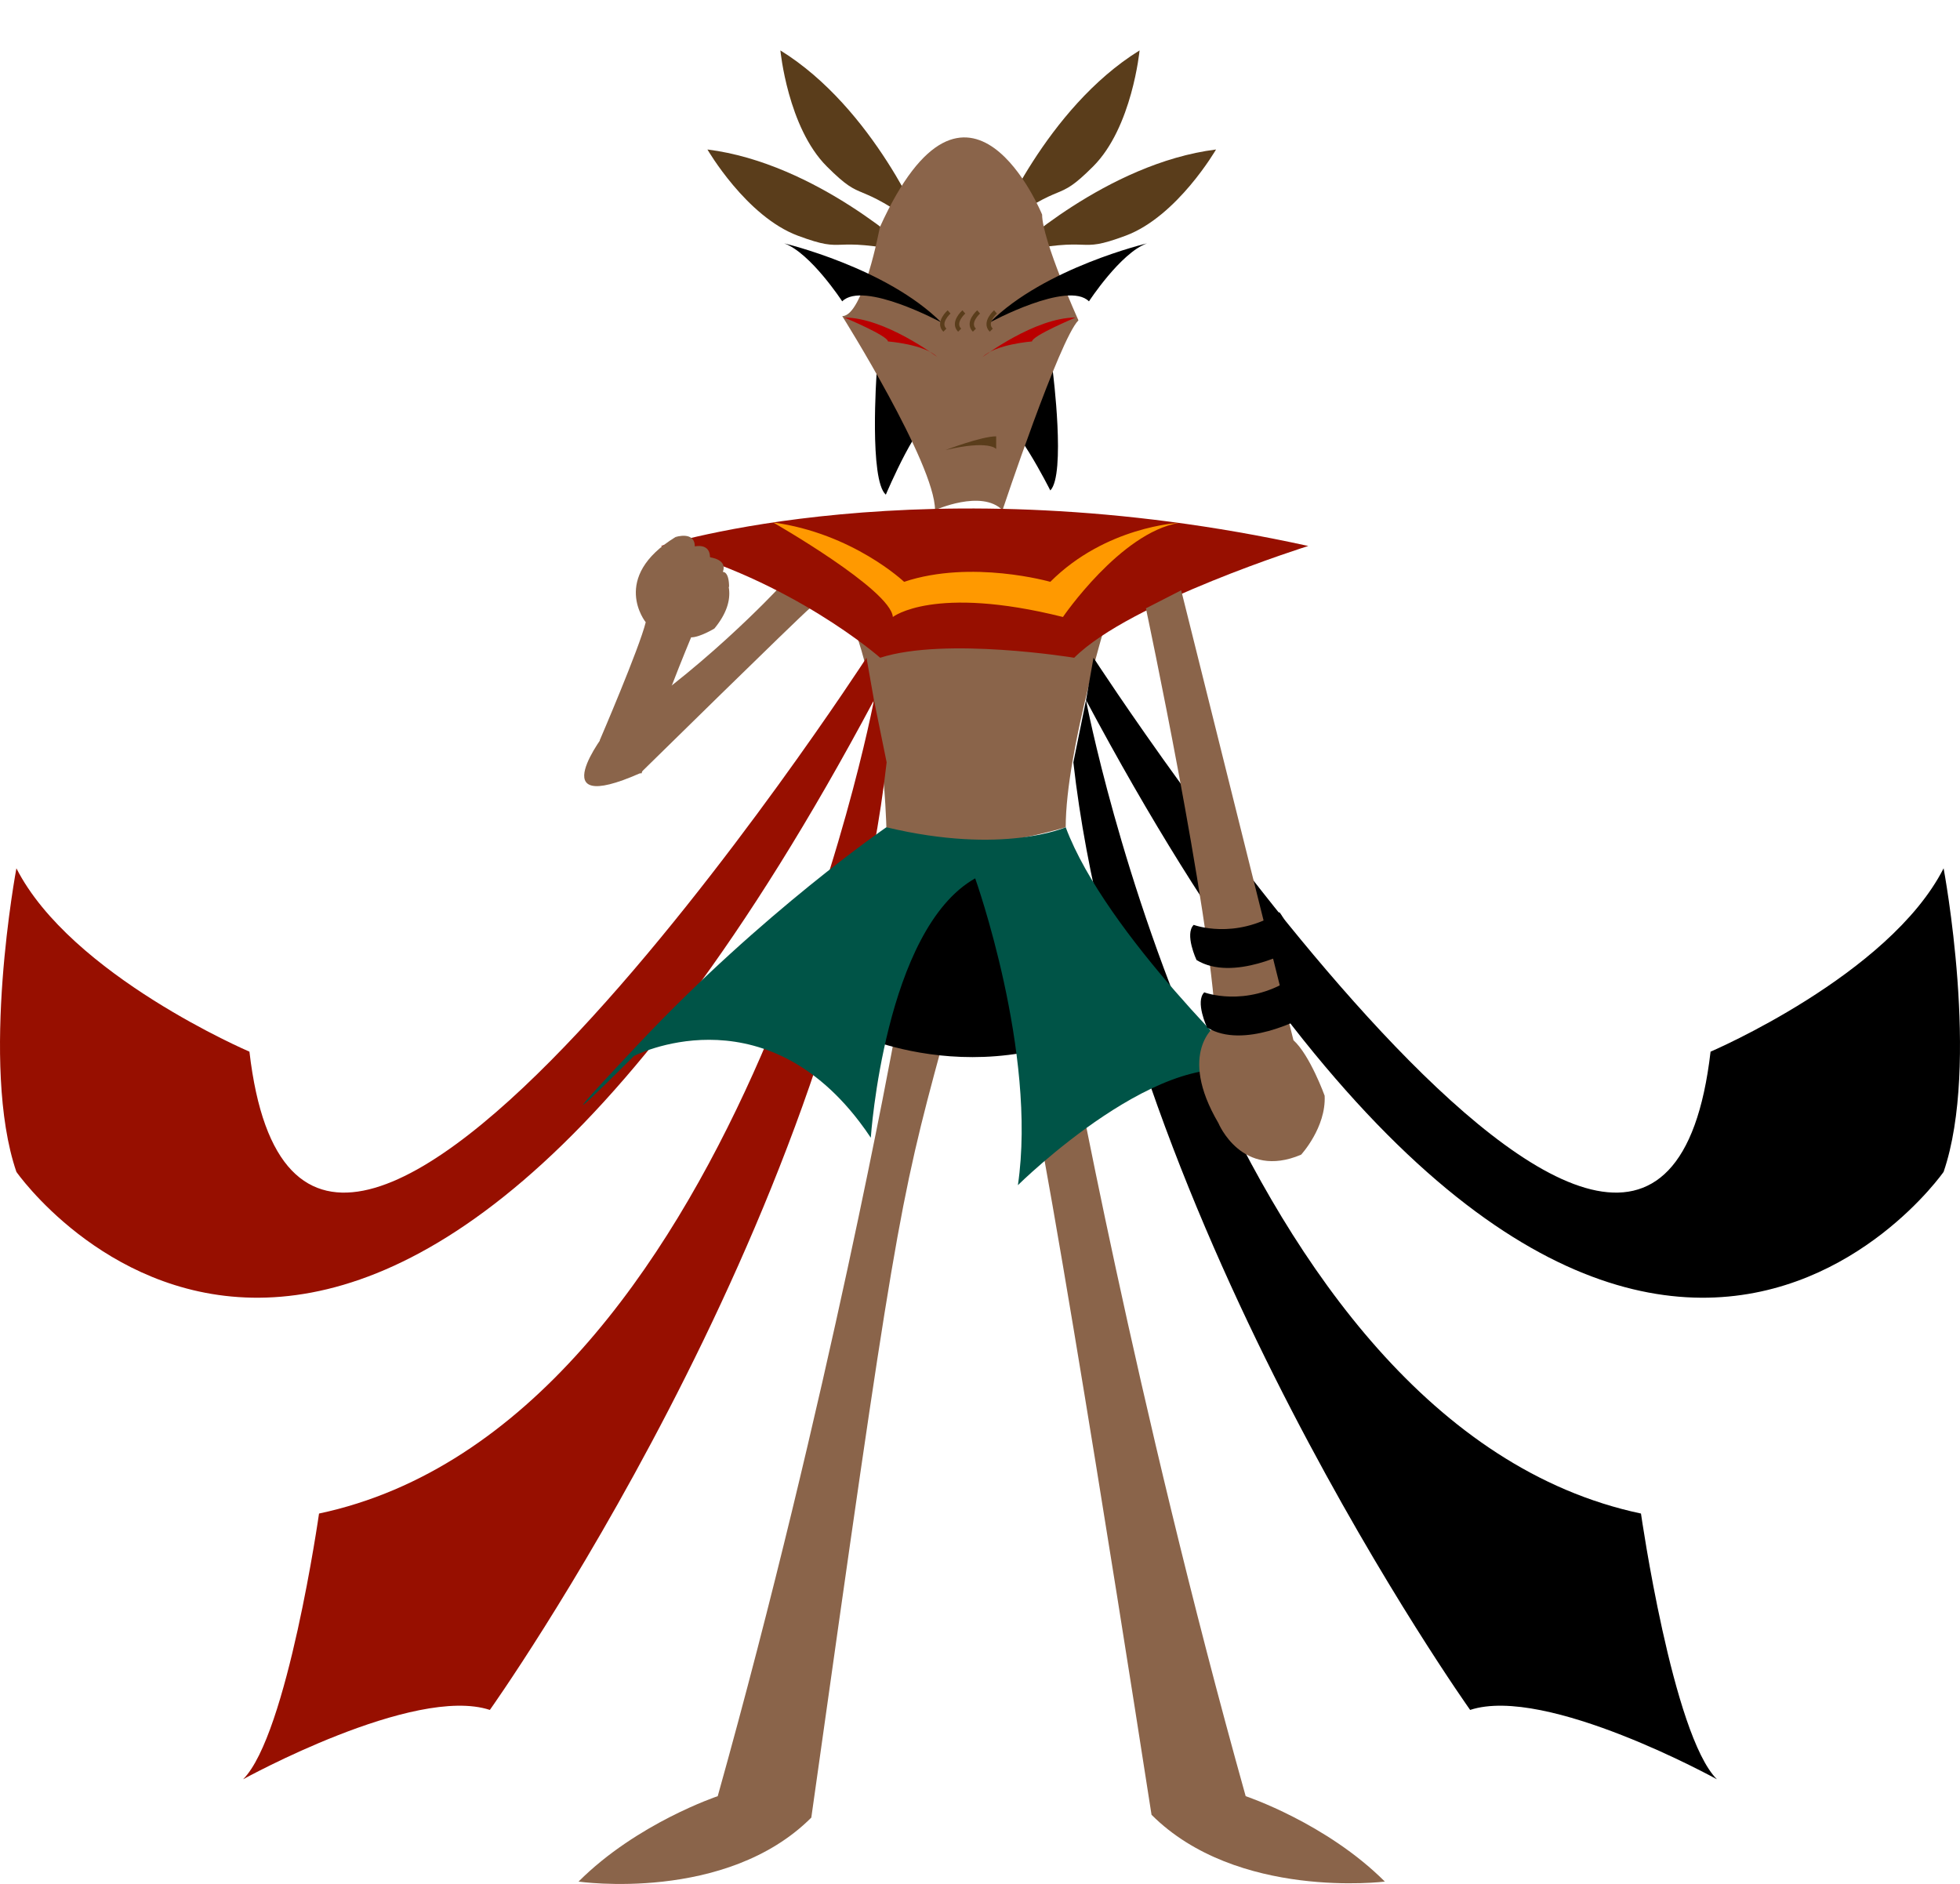 <?xml version="1.0" encoding="UTF-8" standalone="no"?>
<!-- Created with Inkscape (http://www.inkscape.org/) -->

<svg
   xmlns:dc="http://purl.org/dc/elements/1.1/"
   xmlns:cc="http://creativecommons.org/ns#"
   xmlns:rdf="http://www.w3.org/1999/02/22-rdf-syntax-ns#"
   xmlns:svg="http://www.w3.org/2000/svg"
   xmlns="http://www.w3.org/2000/svg"
   xmlns:sodipodi="http://sodipodi.sourceforge.net/DTD/sodipodi-0.dtd"
   xmlns:inkscape="http://www.inkscape.org/namespaces/inkscape"
   width="513.769"
   height="493.827"
   id="svg9961"
   version="1.1"
   inkscape:version="0.48.0 r9654"
   sodipodi:docname="mage with anubis staff.svg">
  <defs
     id="defs9963">
    <linearGradient
       x1="0"
       y1="0"
       x2="1"
       y2="0"
       gradientUnits="userSpaceOnUse"
       gradientTransform="matrix(-80.555,-5.661,-5.661,80.555,879.754,352.573)"
       spreadMethod="pad"
       id="linearGradient7063">
      <stop
         style="stop-opacity:1;stop-color:#fff59e"
         offset="0"
         id="stop7065" />
      <stop
         style="stop-opacity:1;stop-color:#ff5900"
         offset="0.25"
         id="stop7067" />
      <stop
         style="stop-opacity:1;stop-color:#b50000"
         offset="0.5"
         id="stop7069" />
      <stop
         style="stop-opacity:1;stop-color:#610000"
         offset="0.75"
         id="stop7071" />
      <stop
         style="stop-opacity:1;stop-color:#000000"
         offset="1"
         id="stop7073" />
    </linearGradient>
    <clipPath
       clipPathUnits="userSpaceOnUse"
       id="clipPath7039">
      <path
         inkscape:connector-curvature="0"
         d="M 0,800 1280,800 1280,0 0,0 0,800 z"
         id="path7041" />
    </clipPath>
    <linearGradient
       x1="0"
       y1="0"
       x2="1"
       y2="0"
       gradientUnits="userSpaceOnUse"
       gradientTransform="matrix(25.944,34.351,34.351,-25.944,826.907,367.795)"
       spreadMethod="pad"
       id="linearGradient7021">
      <stop
         style="stop-opacity:1;stop-color:#fff59e"
         offset="0"
         id="stop7023" />
      <stop
         style="stop-opacity:1;stop-color:#ff5900"
         offset="0.25"
         id="stop7025" />
      <stop
         style="stop-opacity:1;stop-color:#b50000"
         offset="0.5"
         id="stop7027" />
      <stop
         style="stop-opacity:1;stop-color:#610000"
         offset="0.75"
         id="stop7029" />
      <stop
         style="stop-opacity:1;stop-color:#000000"
         offset="1"
         id="stop7031" />
    </linearGradient>
  </defs>
  <sodipodi:namedview
     id="base"
     pagecolor="#ffffff"
     bordercolor="#666666"
     borderopacity="1.0"
     inkscape:pageopacity="0.0"
     inkscape:pageshadow="2"
     inkscape:zoom="0.7"
     inkscape:cx="368.43876"
     inkscape:cy="173.93859"
     inkscape:document-units="px"
     inkscape:current-layer="layer1"
     showgrid="false"
     inkscape:window-width="1366"
     inkscape:window-height="706"
     inkscape:window-x="-8"
     inkscape:window-y="-8"
     inkscape:window-maximized="1"
     fit-margin-top="0"
     fit-margin-left="0"
     fit-margin-right="0"
     fit-margin-bottom="0" />
  <g
     inkscape:label="Layer 1"
     inkscape:groupmode="layer"
     id="layer1"
     transform="translate(-403.115,-239.735)">
    <g
       id="g6889"
       transform="matrix(1.25,0,0,-1.25,637.612,511.439)">
      <path
         d="m 0,0 c 0,0 -13.875,-76.378 -37.09,-159.288 0,0 -16.914,-5.637 -29.185,-17.909 0,0 30.903,-4.491 48.811,13.418 17.179,121.98 18.35,128.688 27.409,161.912"
         style="fill:#8a644a;fill-opacity:1;fill-rule:nonzero;stroke:none"
         id="path6891"
         inkscape:connector-curvature="0" />
    </g>
    <g
       id="g6893"
       transform="matrix(1.25,0,0,-1.25,683.277,511.439)">
      <path
         d="m 0,0 c 0,0 13.879,-76.378 37.091,-159.288 0,0 16.914,-5.637 29.185,-17.909 0,0 -31.021,-3.902 -48.928,14.007 0,0 -21.927,141.65 -27.29,161.323"
         style="fill:#8a644a;fill-opacity:1;fill-rule:nonzero;stroke:none"
         id="path6895"
         inkscape:connector-curvature="0" />
    </g>
    <g
       id="g6897"
       transform="matrix(1.25,0,0,-1.25,625.547,509.983)">
      <path
         d="m 0,0 c 0,0 30.557,-15.539 61.468,5.748 2.596,1.789 0,3.06 0,3.06 0,0 -19.457,25.243 -19.457,27.895 0,0 -29.629,-5.306 -34.935,0 C 7.076,36.703 8.402,2.653 0,0"
         style="fill:#000000;fill-opacity:1;fill-rule:nonzero;stroke:none"
         id="path6899"
         inkscape:connector-curvature="0" />
    </g>
    <g
       id="g6901"
       transform="matrix(1.25,0,0,-1.25,625.022,399.692)">
      <path
         d="m 0,0 c 0,0 34.386,24.403 55.152,0 0,0 -9.195,-29.419 -9.195,-45.508 0,0 -28.806,-8.801 -37.609,0 0,0 -0.63,29.133 -8.348,45.508"
         style="fill:#8a644a;fill-opacity:1;fill-rule:nonzero;stroke:none"
         id="path6903"
         inkscape:connector-curvature="0" />
    </g>
    <g
       id="g6905"
       transform="matrix(1.25,0,0,-1.25,664.24,299.933)">
      <path
         d="m 0,0 c 0,0 10.392,25.426 30.07,37.587 0,0 -1.547,-16.141 -9.729,-24.322 C 12.161,5.085 15.035,11.054 0,0"
         style="fill:#5a3d1b;fill-opacity:1;fill-rule:nonzero;stroke:none"
         id="path6907"
         inkscape:connector-curvature="0" />
    </g>
    <g
       id="g6909"
       transform="matrix(1.25,0,0,-1.25,645.263,299.933)">
      <path
         d="m 0,0 c 0,0 -10.392,25.426 -30.07,37.587 0,0 1.548,-16.141 9.729,-24.322 C -12.16,5.085 -15.034,11.054 0,0"
         style="fill:#5a3d1b;fill-opacity:1;fill-rule:nonzero;stroke:none"
         id="path6911"
         inkscape:connector-curvature="0" />
    </g>
    <g
       id="g6913"
       transform="matrix(1.25,0,0,-1.25,642.273,306.025)">
      <path
         d="m 0,0 c 0,0 -20.021,18.806 -42.975,21.684 0,0 8.12,-14.037 18.96,-18.076 C -13.174,-0.431 -18.27,3.804 0,0"
         style="fill:#5a3d1b;fill-opacity:1;fill-rule:nonzero;stroke:none"
         id="path6915"
         inkscape:connector-curvature="0" />
    </g>
    <g
       id="g6917"
       transform="matrix(1.25,0,0,-1.25,668.153,306.025)">
      <path
         d="m 0,0 c 0,0 20.022,18.806 42.975,21.684 0,0 -8.119,-14.037 -18.958,-18.076 C 13.175,-0.431 18.27,3.804 0,0"
         style="fill:#5a3d1b;fill-opacity:1;fill-rule:nonzero;stroke:none"
         id="path6919"
         inkscape:connector-curvature="0" />
    </g>
    <g
       id="g6921"
       transform="matrix(1.25,0,0,-1.25,668.662,338.353)">
      <path
         d="m 0,0 c 0,0 5.634,1.898 8.345,0.951 0,0 2.746,-21.626 -0.532,-24.902 0,0 -8.296,16.531 -10.686,14.141 0,0 0.81,9.227 2.873,9.81"
         style="fill:#000000;fill-opacity:1;fill-rule:nonzero;stroke:none"
         id="path6923"
         inkscape:connector-curvature="0" />
    </g>
    <g
       id="g6925"
       transform="matrix(1.25,0,0,-1.25,643.385,338.118)">
      <path
         d="m 0,0 c 0,0 -5.756,1.484 -8.391,0.342 0,0 -1.572,-22.334 1.935,-25.366 0,0 7.476,17.659 10.032,15.448 0,0 -1.476,9.142 -3.576,9.576"
         style="fill:#000000;fill-opacity:1;fill-rule:nonzero;stroke:none"
         id="path6927"
         inkscape:connector-curvature="0" />
    </g>
    <g
       id="g6929"
       transform="matrix(1.25,0,0,-1.25,633.746,299.288)">
      <path
         d="m 0,0 c 0,0 -3.463,-18.647 -7.886,-18.647 0,0 19.458,-30.956 19.458,-40.683 0,0 9.728,4.421 14.151,0 0,0 11.939,35.818 15.919,39.799 0,0 -7.614,16.867 -7.614,22.174 C 34.028,2.643 18.496,40.759 0,0"
         style="fill:#8a644a;fill-opacity:1;fill-rule:nonzero;stroke:none"
         id="path6931"
         inkscape:connector-curvature="0" />
    </g>
    <g
       id="g6933"
       transform="matrix(1.25,0,0,-1.25,660.741,333.284)">
      <path
         d="m 0,0 c 0,0 10.907,8.255 19.456,8.255 0,0 -9.139,-3.834 -9.139,-5.013 C 10.317,3.242 2.653,2.654 0,0"
         style="fill:#ba0000;fill-opacity:1;fill-rule:nonzero;stroke:none"
         id="path6935"
         inkscape:connector-curvature="0" />
    </g>
    <g
       id="g6937"
       transform="matrix(1.25,0,0,-1.25,648.764,333.284)">
      <path
         d="m 0,0 c 0,0 -10.91,8.255 -19.459,8.255 0,0 9.141,-3.834 9.141,-5.013 0,0 7.664,-0.588 10.318,-3.242"
         style="fill:#ba0000;fill-opacity:1;fill-rule:nonzero;stroke:none"
         id="path6939"
         inkscape:connector-curvature="0" />
    </g>
    <g
       id="g6941"
       transform="matrix(1.25,0,0,-1.25,662.583,324.256)">
      <path
         d="m 0,0 c 0,0 16.361,8.845 20.783,4.424 0,0 6.633,10.169 12.16,12.159 C 32.943,16.583 11.498,11.496 0,0"
         style="fill:#000000;fill-opacity:1;fill-rule:nonzero;stroke:none"
         id="path6943"
         inkscape:connector-curvature="0" />
    </g>
    <g
       id="g6945"
       transform="matrix(1.25,0,0,-1.25,649.862,324.256)">
      <path
         d="m 0,0 c 0,0 -16.361,8.845 -20.783,4.424 0,0 -6.633,10.169 -12.16,12.159 0,0 21.446,-5.087 32.943,-16.583"
         style="fill:#000000;fill-opacity:1;fill-rule:nonzero;stroke:none"
         id="path6947"
         inkscape:connector-curvature="0" />
    </g>
    <g
       id="g6949"
       transform="matrix(1.25,0,0,-1.25,650.975,357.701)">
      <path
         d="m 0,0 c 0,0 7.517,2.877 10.612,2.877 l 0,-2.654 C 10.612,0.223 9.171,2.165 0,0"
         style="fill:#5a3d1b;fill-opacity:1;fill-rule:nonzero;stroke:none"
         id="path6951"
         inkscape:connector-curvature="0" />
    </g>
    <g
       id="g6953"
       transform="matrix(1.25,0,0,-1.25,651.895,321.493)">
      <path
         d="M 0,0 C 0,0 -2.505,-2.21 -0.884,-3.831"
         style="fill:none;stroke:#5a3d1b;stroke-width:0.906;stroke-linecap:butt;stroke-linejoin:miter;stroke-miterlimit:4;stroke-opacity:1;stroke-dasharray:none"
         id="path6955"
         inkscape:connector-curvature="0" />
    </g>
    <g
       id="g6957"
       transform="matrix(1.25,0,0,-1.25,655.764,321.493)">
      <path
         d="M 0,0 C 0,0 -2.505,-2.21 -0.883,-3.831"
         style="fill:none;stroke:#5a3d1b;stroke-width:0.906;stroke-linecap:butt;stroke-linejoin:miter;stroke-miterlimit:4;stroke-opacity:1;stroke-dasharray:none"
         id="path6959"
         inkscape:connector-curvature="0" />
    </g>
    <g
       id="g6961"
       transform="matrix(1.25,0,0,-1.25,664.057,321.493)">
      <path
         d="M 0,0 C 0,0 -2.507,-2.21 -0.886,-3.831"
         style="fill:none;stroke:#5a3d1b;stroke-width:0.906;stroke-linecap:butt;stroke-linejoin:miter;stroke-miterlimit:4;stroke-opacity:1;stroke-dasharray:none"
         id="path6963"
         inkscape:connector-curvature="0" />
    </g>
    <g
       id="g6965"
       transform="matrix(1.25,0,0,-1.25,659.636,321.493)">
      <path
         d="M 0,0 C 0,0 -2.508,-2.21 -0.885,-3.831"
         style="fill:none;stroke:#5a3d1b;stroke-width:0.906;stroke-linecap:butt;stroke-linejoin:miter;stroke-miterlimit:4;stroke-opacity:1;stroke-dasharray:none"
         id="path6967"
         inkscape:connector-curvature="0" />
    </g>
    <g
       id="g6969"
       transform="matrix(1.25,0,0,-1.25,607.151,393.962)">
      <path
         d="m 0,0 c 0,0 -16.828,-18.127 -36.144,-30.113 0,0 -14.103,-18.056 7.189,-8.629 0,0 33.216,32.631 35.567,34.591 L 0,0 z"
         style="fill:#8a644a;fill-opacity:1;fill-rule:nonzero;stroke:none"
         id="path6971"
         inkscape:connector-curvature="0" />
    </g>
    <g
       id="g6973"
       transform="matrix(1.25,0,0,-1.25,576.352,382.847)">
      <path
         d="m 0,0 c 0,0 55.275,17.688 135.757,0 0,0 -37.365,-11.719 -49.084,-23.438 0,0 -26.975,4.421 -40.684,0 0,0 -18.572,16.361 -45.989,23.438"
         style="fill:#970f00;fill-opacity:1;fill-rule:nonzero;stroke:none"
         id="path6975"
         inkscape:connector-curvature="0" />
    </g>
    <g
       id="g6977"
       transform="matrix(1.25,0,0,-1.25,605.766,376.677)">
      <path
         d="m 0,0 c 0,0 24.659,-14.087 25.112,-19.825 0,0 8.549,6.78 35.67,0 0,0 12.03,17.635 24.293,19.726 0,0 -15.301,-0.711 -26.945,-12.355 0,0 -16.51,4.717 -30.659,0 0,0 -10.723,10.169 -27.471,12.454"
         style="fill:#ff9900;fill-opacity:1;fill-rule:nonzero;stroke:none"
         id="path6979"
         inkscape:connector-curvature="0" />
    </g>
    <g
       id="g6981"
       transform="matrix(1.25,0,0,-1.25,580.18,380.504)">
      <path
         d="m 0,0 c 0,0 4.047,1.333 4.047,-1.968 0,0 3.19,0.787 3.19,-2.289 0,0 3.737,-0.399 2.689,-3.061 0,0 1.315,0.218 1.315,-3.225"
         style="fill:#8a644a;fill-opacity:1;fill-rule:nonzero;stroke:none"
         id="path6983"
         inkscape:connector-curvature="0" />
    </g>
    <g
       id="g6985"
       transform="matrix(1.25,0,0,-1.25,630.248,412.145)">
      <path
         d="m 0,0 c 0,0 -117.908,-181.659 -129.399,-82.602 0,0 -37.455,16.011 -48.868,38.448 0,0 -7.737,-41.102 0,-63.657 0,0 71.989,-103.322 179.835,98.927 L 0,0 z"
         style="fill:#970f00;fill-opacity:1;fill-rule:nonzero;stroke:none"
         id="path6987"
         inkscape:connector-curvature="0" />
    </g>
    <g
       id="g6989"
       transform="matrix(1.25,0,0,-1.25,632.208,423.25)">
      <path
         d="m 0,0 c 0,0 -28.808,-151.995 -116.373,-170.572 0,0 -6.633,-46.436 -15.921,-55.724 0,0 35.822,19.793 51.742,14.542 0,0 72.178,101.445 83.208,198.703 L 0,0 z"
         style="fill:#970f00;fill-opacity:1;fill-rule:nonzero;stroke:none"
         id="path6991"
         inkscape:connector-curvature="0" />
    </g>
    <g
       id="g6993"
       transform="matrix(1.25,0,0,-1.25,689.753,412.145)">
      <path
         d="m 0,0 c 0,0 117.907,-181.659 129.398,-82.602 0,0 37.456,16.011 48.868,38.448 0,0 7.738,-41.102 0,-63.657 0,0 -71.988,-103.322 -179.834,98.927 L 0,0 z"
         style="fill:#000000;fill-opacity:1;fill-rule:nonzero;stroke:none"
         id="path6995"
         inkscape:connector-curvature="0" />
    </g>
    <g
       id="g6997"
       transform="matrix(1.25,0,0,-1.25,687.793,423.25)">
      <path
         d="m 0,0 c 0,0 28.807,-151.995 116.373,-170.572 0,0 6.633,-46.436 15.921,-55.724 0,0 -35.821,19.793 -51.745,14.542 0,0 -72.175,101.445 -83.207,198.703 L 0,0 z"
         style="fill:#000000;fill-opacity:1;fill-rule:nonzero;stroke:none"
         id="path6999"
         inkscape:connector-curvature="0" />
    </g>
    <g
       id="g7001"
       transform="matrix(1.25,0,0,-1.25,635.456,456.577)">
      <path
         d="m 0,0 c 0,0 -25.859,-17.721 -51.796,-45.242 -25.934,-27.524 -1.12,-2.708 -1.12,-2.708 0,0 26.322,13.599 47.221,-13.743 0.82,-1.073 1.631,-2.208 2.43,-3.408 0,0 2.904,43.676 21.89,54.388 0,0 13.044,-36.48 8.958,-64.338 0,0 31.349,31.024 49.794,22.936 0,0 -31.396,29.666 -39.768,52.115 C 37.609,0 24.49,-5.867 0,0"
         style="fill:#005447;fill-opacity:1;fill-rule:nonzero;stroke:none"
         id="path7003"
         inkscape:connector-curvature="0" />
    </g>
    <g
       id="g7169"
       transform="matrix(1.25,0,0,-1.25,560.346,433.727)">
      <path
         d="m 0,0 c 0,0 8.288,19.268 9.625,24.711 0,0 -7.582,9.358 6.242,17.868 0,0 18.46,-6.684 8.158,-19.187 0,0 -3.041,-1.851 -4.882,-1.851 0,0 -7.653,-18.268 -10.386,-28.518 0,0 -7.411,0.326 -8.757,6.977"
         style="fill:#8a644a;fill-opacity:1;fill-rule:nonzero;stroke:none"
         id="path7171"
         inkscape:connector-curvature="0" />
    </g>
    <g
       id="g7173"
       transform="matrix(1.25,0,0,-1.25,703.49,399.189)">
      <path
         d="m 0,0 c 0,0 13.419,-63.045 14.636,-87.473 0,0 -8.143,-5.636 0.567,-20.476 0,0 4.917,-11.923 17.347,-6.617 0,0 5.262,5.72 4.93,12.362 0,0 -3.065,8.496 -6.542,11.642 L 7.397,3.785 0,0 z"
         style="fill:#8a644a;fill-opacity:1;fill-rule:nonzero;stroke:none"
         id="path7175"
         inkscape:connector-curvature="0" />
    </g>
    <g
       id="g7177"
       transform="matrix(1.25,0,0,-1.25,716.015,482.161)">
      <path
         d="m 0,0 c 0,0 8.549,-3.243 17.983,2.653 0,0 2.654,-3.243 2.654,-7.96 0,0 -12.382,-6.781 -20.045,-2.063 0,0 -2.547,5.416 -0.592,7.37"
         style="fill:#000000;fill-opacity:1;fill-rule:nonzero;stroke:none"
         id="path7179"
         inkscape:connector-curvature="0" />
    </g>
    <g
       id="g7181"
       transform="matrix(1.25,0,0,-1.25,718.78,499.85)">
      <path
         d="m 0,0 c 0,0 8.549,-3.242 17.981,2.653 0,0 2.654,-3.242 2.654,-7.958 0,0 -12.381,-6.781 -20.046,-2.064 0,0 -2.543,5.416 -0.589,7.369"
         style="fill:#000000;fill-opacity:1;fill-rule:nonzero;stroke:none"
         id="path7183"
         inkscape:connector-curvature="0" />
    </g>
  </g>
</svg>
